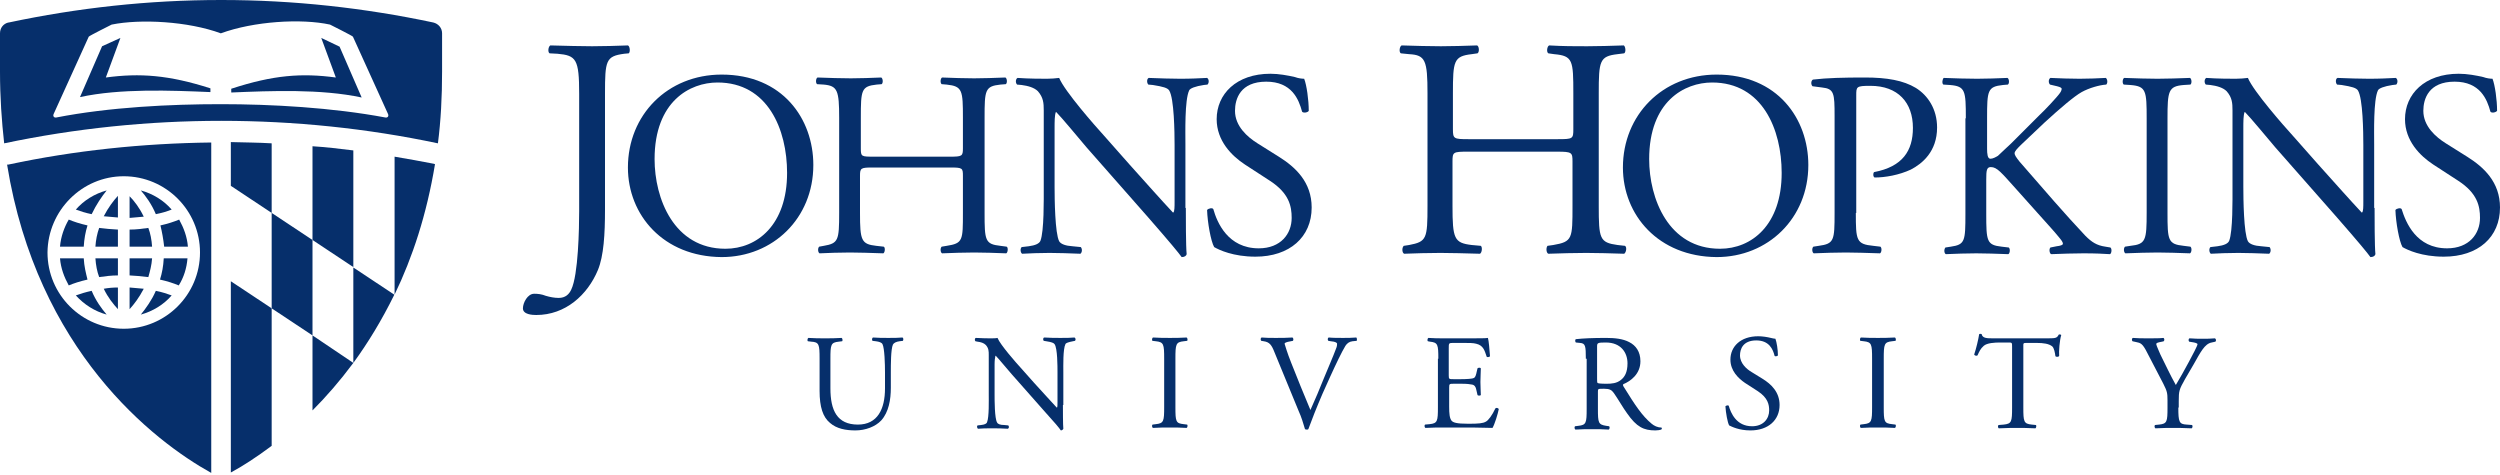 <svg width="400" height="76" viewBox="0 0 400 76" fill="none" xmlns="http://www.w3.org/2000/svg">
<path d="M141.6 59.6C141.6 58.266 141.533 55.733 141.2 55.066C141.067 54.8 140.667 54.666 140.133 54.6L139.6 54.533C139.467 54.4 139.533 54.066 139.667 54C140.467 54.066 141.333 54.066 142.133 54.066C143.067 54.066 143.667 54.066 144.4 54C144.6 54.133 144.533 54.4 144.467 54.533L143.933 54.6C143.4 54.666 143 54.866 142.867 55.133C142.533 55.866 142.533 58.333 142.533 59.6V62.066C142.533 63.933 142.2 65.933 141 67.266C140.067 68.266 138.467 68.866 136.867 68.866C135.333 68.866 133.867 68.6 132.8 67.666C131.667 66.733 131.133 65.133 131.133 62.533V57.4C131.133 55.133 131.067 54.733 129.8 54.666L129.267 54.6C129.133 54.533 129.2 54.133 129.333 54.066C130.4 54.133 131.133 54.133 132 54.133C132.867 54.133 133.6 54.133 134.667 54.066C134.8 54.133 134.867 54.533 134.733 54.6L134.2 54.666C132.933 54.8 132.867 55.133 132.867 57.4V62.133C132.867 65.666 133.933 67.933 137.267 67.933C140.4 67.933 141.6 65.466 141.6 62.133V59.6Z" fill="#062F6B"/>
<path d="M170.067 64.8C170.067 65.466 170.067 68.066 170.133 68.6C170.067 68.733 169.933 68.866 169.733 68.866C169.467 68.466 168.867 67.733 166.933 65.6L161.867 59.866C161.267 59.2 159.8 57.4 159.333 56.933H159.267C159.2 57.2 159.133 57.666 159.133 58.333V63.066C159.133 64.066 159.133 66.933 159.533 67.6C159.667 67.866 160.067 68 160.667 68L161.333 68.066C161.467 68.266 161.467 68.466 161.267 68.6C160.267 68.533 159.533 68.533 158.733 68.533C157.8 68.533 157.2 68.533 156.467 68.6C156.333 68.466 156.267 68.2 156.4 68.066L157 68C157.533 67.933 157.867 67.8 157.933 67.533C158.267 66.733 158.2 64.066 158.2 63.066V56.8C158.2 56.2 158.2 55.733 157.733 55.2C157.4 54.866 156.933 54.733 156.4 54.666L156.067 54.6C155.933 54.466 155.933 54.133 156.133 54.066C157.067 54.133 158.2 54.133 158.6 54.133C158.933 54.133 159.333 54.133 159.6 54.066C160.067 55.2 162.6 58.066 163.333 58.866L165.467 61.266C167 62.933 168.067 64.133 169.067 65.2H169.133C169.2 65.066 169.2 64.733 169.2 64.266V59.6C169.2 58.6 169.2 55.733 168.733 55.066C168.6 54.866 168.267 54.733 167.4 54.6L167 54.533C166.867 54.4 166.867 54.066 167.067 54C168.067 54.066 168.8 54.066 169.667 54.066C170.6 54.066 171.2 54.066 171.933 54C172.133 54.133 172.133 54.4 172 54.533L171.667 54.6C171 54.733 170.533 54.866 170.467 55.066C170.067 55.866 170.133 58.533 170.133 59.533V64.8H170.067Z" fill="#062F6B"/>
<path d="M186.267 57.4C186.267 55.066 186.2 54.733 184.933 54.6L184.4 54.533C184.267 54.466 184.333 54.066 184.467 54C185.533 54.066 186.267 54.066 187.2 54.066C188.067 54.066 188.8 54.066 189.867 54C190 54.066 190.067 54.466 189.933 54.533L189.4 54.6C188.133 54.733 188.067 55.066 188.067 57.4V65.133C188.067 67.466 188.133 67.733 189.4 67.866L189.933 67.933C190.067 68 190 68.4 189.867 68.466C188.8 68.4 188.067 68.4 187.2 68.4C186.267 68.4 185.533 68.4 184.467 68.466C184.333 68.4 184.267 68.066 184.4 67.933L184.933 67.866C186.2 67.733 186.267 67.4 186.267 65.133V57.4Z" fill="#062F6B"/>
<path d="M203.933 56.4C203.467 55.2 203.133 54.733 202.2 54.6L201.8 54.533C201.667 54.4 201.667 54.066 201.867 54C202.533 54.066 203.2 54.066 204.133 54.066C205.067 54.066 205.867 54.066 206.8 54C206.933 54.066 207 54.4 206.867 54.533L206.533 54.6C205.733 54.733 205.533 54.866 205.533 55C205.6 55.2 205.933 56.4 206.6 58.066C207.6 60.6 208.6 63.066 209.667 65.6C210.333 64.133 211.267 61.933 211.733 60.733C212.333 59.266 213.4 56.8 213.733 55.866C213.933 55.4 213.933 55.2 213.933 55C213.933 54.866 213.733 54.666 212.933 54.6L212.533 54.533C212.4 54.4 212.4 54.066 212.6 54C213.2 54.066 214.067 54.066 214.867 54.066C215.6 54.066 216.267 54.066 217 54C217.133 54.066 217.133 54.466 217.067 54.533L216.4 54.6C215.867 54.666 215.533 54.933 215.267 55.333C214.667 56.333 213.8 58.133 212.8 60.333L211.6 63C210.733 65 209.733 67.533 209.333 68.666C209.267 68.733 209.2 68.733 209.133 68.733C209 68.733 208.933 68.733 208.8 68.666C208.533 67.733 208.2 66.666 207.8 65.8L203.933 56.4Z" fill="#062F6B"/>
<path d="M230.133 57.4C230.133 55.133 230.067 54.8 228.8 54.667L228.467 54.6C228.333 54.533 228.4 54.133 228.533 54.067C229.467 54.133 230.2 54.133 231.067 54.133H235.133C236.533 54.133 237.8 54.133 238.067 54.067C238.2 54.467 238.333 56 238.4 57C238.333 57.133 237.933 57.2 237.867 57.067C237.533 56.067 237.333 55.267 236.2 55C235.733 54.867 235.067 54.867 234.067 54.867H232.467C231.8 54.867 231.8 54.933 231.8 55.733V60.067C231.8 60.667 231.867 60.667 232.533 60.667H233.8C234.733 60.667 235.4 60.6 235.667 60.533C235.933 60.467 236.067 60.333 236.2 59.8L236.4 58.933C236.533 58.8 236.867 58.8 236.933 58.933C236.933 59.467 236.867 60.333 236.867 61.133C236.867 61.933 236.933 62.733 236.933 63.2C236.867 63.333 236.467 63.333 236.4 63.2L236.2 62.333C236.133 61.933 235.933 61.6 235.533 61.533C235.2 61.467 234.733 61.4 233.867 61.4H232.6C231.933 61.4 231.867 61.4 231.867 62V65.067C231.867 66.2 231.933 66.933 232.267 67.333C232.533 67.6 233 67.8 234.933 67.8C236.6 67.8 237.267 67.733 237.733 67.467C238.133 67.267 238.733 66.467 239.267 65.333C239.4 65.2 239.733 65.267 239.8 65.467C239.667 66.2 239.133 67.933 238.8 68.467C236.867 68.4 234.933 68.4 232.933 68.4H231C230.067 68.4 229.333 68.4 228.067 68.467C227.933 68.4 227.867 68.067 228 67.933L228.733 67.867C230 67.733 230.067 67.4 230.067 65.133V57.4H230.133Z" fill="#062F6B"/>
<path d="M253.733 57.4C253.733 55.333 253.667 54.933 252.8 54.867L252.133 54.8C252 54.667 252 54.333 252.133 54.267C253.333 54.133 254.867 54.067 257 54.067C258.333 54.067 259.667 54.2 260.667 54.733C261.733 55.267 262.467 56.267 262.467 57.8C262.467 59.867 260.867 61 259.733 61.467C259.6 61.6 259.733 61.8 259.867 62C261.6 64.8 262.733 66.533 264.267 67.8C264.667 68.133 265.2 68.4 265.8 68.4C265.933 68.467 265.933 68.6 265.8 68.733C265.6 68.8 265.267 68.867 264.867 68.867C263 68.867 261.867 68.333 260.333 66.133C259.733 65.333 258.867 63.8 258.2 62.867C257.867 62.4 257.533 62.2 256.667 62.2C255.667 62.2 255.667 62.2 255.667 62.667V65.4C255.667 67.667 255.733 67.933 257 68.133L257.467 68.2C257.6 68.333 257.533 68.667 257.4 68.733C256.4 68.667 255.667 68.667 254.8 68.667C253.867 68.667 253.067 68.667 252.067 68.733C251.933 68.667 251.867 68.333 252 68.2L252.533 68.133C253.8 68 253.867 67.667 253.867 65.4V57.4H253.733ZM255.533 60.533C255.533 60.933 255.533 61.133 255.6 61.267C255.667 61.333 256 61.4 257.067 61.4C257.867 61.4 258.667 61.333 259.333 60.8C259.933 60.333 260.4 59.6 260.4 58.133C260.4 56.4 259.333 54.8 256.933 54.8C255.6 54.8 255.533 54.867 255.533 55.467V60.533Z" fill="#062F6B"/>
<path d="M280.067 68.867C278.267 68.867 277.067 68.267 276.667 68.067C276.4 67.6 276.133 66.067 276.067 65C276.2 64.867 276.533 64.8 276.6 64.934C276.933 66.067 277.8 68.2 280.333 68.2C282.133 68.2 283.067 67 283.067 65.667C283.067 64.734 282.867 63.667 281.267 62.6L279.2 61.267C278.133 60.534 276.867 59.334 276.867 57.534C276.867 55.467 278.467 53.8 281.333 53.8C282 53.8 282.8 53.934 283.333 54.067C283.6 54.134 283.933 54.2 284.067 54.2C284.267 54.734 284.467 55.934 284.467 56.867C284.4 57 284 57.067 283.933 56.934C283.667 55.867 283.067 54.467 281 54.467C278.867 54.467 278.4 55.867 278.4 56.867C278.4 58.134 279.467 59.067 280.267 59.534L282 60.6C283.4 61.467 284.733 62.734 284.733 64.8C284.733 67.2 282.933 68.867 280.067 68.867Z" fill="#062F6B"/>
<path d="M299.533 57.4C299.533 55.066 299.467 54.733 298.2 54.6L297.667 54.533C297.533 54.466 297.6 54.066 297.733 54C298.8 54.066 299.533 54.066 300.467 54.066C301.333 54.066 302.067 54.066 303.2 54C303.333 54.066 303.4 54.466 303.267 54.533L302.733 54.6C301.467 54.733 301.4 55.066 301.4 57.4V65.133C301.4 67.466 301.467 67.733 302.733 67.866L303.267 67.933C303.4 68 303.333 68.4 303.2 68.466C302.133 68.4 301.4 68.4 300.467 68.4C299.533 68.4 298.8 68.4 297.733 68.466C297.6 68.4 297.533 68.066 297.667 67.933L298.2 67.866C299.467 67.733 299.533 67.4 299.533 65.133V57.4Z" fill="#062F6B"/>
<path d="M323.733 65.2C323.733 67.467 323.8 67.8 325.067 67.933L325.733 68C325.867 68.067 325.8 68.467 325.667 68.533C324.4 68.467 323.667 68.467 322.8 68.467C321.933 68.467 321.133 68.467 319.8 68.533C319.667 68.467 319.6 68.067 319.8 68L320.6 67.933C321.867 67.8 321.933 67.467 321.933 65.2V55.467C321.933 54.8 321.933 54.8 321.267 54.8H320.067C319.133 54.8 317.933 54.867 317.4 55.333C316.867 55.8 316.667 56.267 316.4 56.867C316.2 57 315.933 56.867 315.867 56.733C316.2 55.733 316.533 54.333 316.667 53.467C316.733 53.4 317 53.4 317.067 53.467C317.2 54.133 317.933 54.133 318.933 54.133H327.733C328.933 54.133 329.133 54.067 329.4 53.533C329.533 53.467 329.733 53.533 329.8 53.6C329.533 54.467 329.4 56.267 329.467 56.933C329.4 57.133 329 57.133 328.867 57C328.8 56.467 328.667 55.667 328.333 55.4C327.8 55 327 54.867 325.8 54.867H324.333C323.667 54.867 323.733 54.867 323.733 55.6V65.2Z" fill="#062F6B"/>
<path d="M348.533 65.2C348.533 67.533 348.667 67.867 349.867 67.933L350.733 68C350.867 68.133 350.8 68.467 350.667 68.533C349.333 68.467 348.6 68.467 347.733 68.467C346.8 68.467 346.067 68.467 344.867 68.533C344.733 68.467 344.667 68.133 344.8 68L345.467 67.933C346.733 67.8 346.8 67.467 346.8 65.2V64.067C346.8 62.867 346.733 62.6 346.133 61.4L343.533 56.4C342.8 54.933 342.467 54.867 341.8 54.733L341.2 54.6C341.067 54.467 341.067 54.133 341.267 54.067C341.933 54.133 342.733 54.133 343.8 54.133C344.8 54.133 345.6 54.133 346.133 54.067C346.333 54.133 346.333 54.467 346.2 54.6L345.933 54.667C345.2 54.8 345 54.867 345 55.067C345 55.267 345.6 56.533 345.667 56.733C346.467 58.333 347.267 60.067 348.133 61.6C348.8 60.467 349.533 59.2 350.2 57.933C350.8 56.8 351.6 55.333 351.6 55.067C351.6 54.933 351.2 54.8 350.667 54.733L350.267 54.667C350.133 54.533 350.133 54.2 350.333 54.133C351.133 54.2 351.733 54.2 352.4 54.2C353.067 54.2 353.667 54.2 354.4 54.133C354.6 54.267 354.6 54.533 354.467 54.667L353.867 54.8C352.733 55 352.067 56.4 351 58.267L349.6 60.667C348.667 62.333 348.6 62.533 348.6 64.2V65.2H348.533Z" fill="#062F6B"/>
<path d="M36.934 75.6C38.8 74.6 41.067 73.133 43.467 71.333V49.333L36.934 45V75.6Z" fill="#062F6B"/>
<path d="M36.934 29.733L43.467 34.067V22.933C41.267 22.8 39.133 22.8 36.934 22.733V29.733Z" fill="#062F6B"/>
<path d="M56.533 24.067C54.333 23.8 52.2 23.534 50 23.4V38.4L56.533 42.733V24.067Z" fill="#062F6B"/>
<path d="M50 53.666V65.666C52.2 63.467 54.4 60.933 56.533 58.066L50 53.666Z" fill="#062F6B"/>
<path d="M63.133 25.067V47.134C66 41.2 68.267 34.334 69.6 26.267L69.4 26.2C67.267 25.8 65.2 25.4 63.133 25.067Z" fill="#062F6B"/>
<path d="M43.467 34.067V49.334L50 53.667V38.4L43.467 34.067Z" fill="#062F6B"/>
<path d="M56.533 42.8V58.067C58.867 54.867 61.067 51.267 63.067 47.2V47.134L56.533 42.8Z" fill="#062F6B"/>
<path d="M22.533 50.334C24.467 49.8 26.2 48.733 27.467 47.267C26.733 47 25.933 46.733 24.933 46.533C24.267 48.067 23.333 49.334 22.533 50.334Z" fill="#062F6B"/>
<path d="M12.133 47.267C13.467 48.733 15.133 49.8 17.067 50.334C16.267 49.4 15.333 48.133 14.667 46.533C13.733 46.733 12.867 47 12.133 47.267Z" fill="#062F6B"/>
<path d="M18.867 31.333C18.133 32.133 17.333 33.2 16.6 34.6C17.267 34.667 18.067 34.733 18.867 34.8V31.333Z" fill="#062F6B"/>
<path d="M25.6 44.733C26.8 45 27.8 45.334 28.6 45.667C29.4 44.4 29.867 42.934 30 41.334H26.2C26.133 42.6 25.933 43.667 25.6 44.733Z" fill="#062F6B"/>
<path d="M17.067 30.467C15.133 31 13.4 32.067 12.133 33.533C12.867 33.8 13.667 34.067 14.667 34.267C15.4 32.733 16.267 31.467 17.067 30.467Z" fill="#062F6B"/>
<path d="M27.467 33.533C26.2 32.067 24.467 31 22.533 30.467C23.333 31.4 24.267 32.667 24.933 34.267C25.933 34.067 26.8 33.8 27.467 33.533Z" fill="#062F6B"/>
<path d="M26.267 39.467H30.067C29.933 37.867 29.4 36.467 28.667 35.133C27.867 35.467 26.867 35.8 25.667 36.067C25.933 37.133 26.133 38.267 26.267 39.467Z" fill="#062F6B"/>
<path d="M20.733 49.467C21.467 48.667 22.267 47.6 23 46.2C22.267 46.133 21.533 46.067 20.733 46V49.467Z" fill="#062F6B"/>
<path d="M18.867 41.334H15.267C15.333 42.4 15.533 43.467 15.867 44.334C16.8 44.2 17.8 44.067 18.867 44.067V41.334Z" fill="#062F6B"/>
<path d="M20.733 44.067C21.8 44.133 22.8 44.2 23.733 44.334C24 43.4 24.267 42.4 24.333 41.334H20.733V44.067Z" fill="#062F6B"/>
<path d="M23 34.667C22.333 33.267 21.467 32.133 20.733 31.4V34.867C21.533 34.8 22.333 34.733 23 34.667Z" fill="#062F6B"/>
<path d="M24.333 39.467C24.267 38.4 24.067 37.334 23.733 36.467C22.8 36.6 21.8 36.733 20.733 36.733V39.467H24.333Z" fill="#062F6B"/>
<path d="M16.6 46.2C17.267 47.6 18.133 48.667 18.867 49.467V46C18.067 46 17.333 46.067 16.6 46.2Z" fill="#062F6B"/>
<path d="M14 36.067C12.8 35.8 11.8 35.467 11 35.133C10.267 36.4 9.733 37.867 9.6 39.467H13.4C13.467 38.267 13.667 37.133 14 36.067Z" fill="#062F6B"/>
<path d="M18.867 36.733C17.8 36.667 16.8 36.6 15.867 36.467C15.533 37.4 15.333 38.4 15.267 39.467H18.867V36.733Z" fill="#062F6B"/>
<path d="M13.4 41.334H9.6C9.733 42.934 10.267 44.334 11 45.667C11.8 45.334 12.8 45 14 44.733C13.733 43.667 13.467 42.6 13.4 41.334Z" fill="#062F6B"/>
<path d="M1.133 26.333C5.933 56.067 24.533 70.533 33.8 75.667V22.8C22.867 22.933 11.933 24.067 1.333 26.333H1.133ZM19.8 28.2C26.533 28.2 32 33.667 32 40.4C32 47.133 26.533 52.6 19.8 52.6C13.067 52.6 7.6 47.133 7.6 40.4C7.667 33.667 13.133 28.2 19.8 28.2Z" fill="#062F6B"/>
<path d="M69.333 3.6C58.333 1.267 47 0 35.4 0C23.733 0 12.4 1.267 1.4 3.6H1.333C0.533 3.8 0 4.467 0 5.333V11.467C0 15.533 0.267 19.333 0.667 22.933C12.067 20.533 23.733 19.333 35.4 19.333C47.067 19.333 58.733 20.533 70.067 22.933C70.533 19.333 70.733 15.533 70.733 11.467V5.333C70.733 4.467 70.133 3.8 69.333 3.6ZM61.667 18.8C53.133 17.2 43.4 16.667 35.333 16.667C27.333 16.667 17.533 17.133 9 18.8C8.667 18.867 8.4 18.6 8.6 18.2L14.2 5.867C14.267 5.733 17.867 3.933 17.867 3.933C22.467 3 30.067 3.4 35.333 5.333C40.6 3.4 48.2 2.933 52.8 3.933C52.8 3.933 56.4 5.733 56.467 5.867L62.067 18.2C62.267 18.6 62 18.867 61.667 18.8Z" fill="#062F6B"/>
<path d="M51.4 6.067L53.733 12.4C48.267 11.667 43.733 12 37 14.2V14.8C43.333 14.534 51.333 14.2 57.867 15.6L54.333 7.467L51.4 6.067Z" fill="#062F6B"/>
<path d="M16.933 12.4L19.267 6.067L16.333 7.4L12.8 15.534C19.267 14.134 27.333 14.467 33.667 14.734V14.134C27 12 22.4 11.667 16.933 12.4Z" fill="#062F6B"/>
<path d="M92.667 15C92.667 9.467 92.2 8.867 89.2 8.6L87.933 8.533C87.6 8.333 87.733 7.4 88.067 7.267C90.933 7.333 92.667 7.4 94.733 7.4C96.733 7.4 98.467 7.333 100.467 7.267C100.8 7.4 100.867 8.333 100.6 8.533L99.867 8.6C96.933 9 96.8 9.667 96.8 15V33.533C96.8 37.467 96.6 40.933 95.667 43.2C94 47.2 90.467 50.4 85.8 50.4C85.2 50.4 83.667 50.333 83.667 49.333C83.667 48.467 84.4 47 85.467 47C86.067 47 86.667 47.067 87.333 47.333C88 47.533 88.733 47.667 89.4 47.667C90.467 47.667 91.067 47.067 91.4 46.333C92.533 44 92.667 36.467 92.667 33.8V15Z" fill="#062F6B"/>
<path d="M100.467 26.8C100.467 18.4 106.8 11.933 115.467 11.933C125.2 11.933 130.133 19 130.133 26.4C130.133 34.933 123.667 41.133 115.467 41.133C106.133 41.067 100.467 34.4 100.467 26.8ZM125.933 27.667C125.933 20.733 122.867 13.2 114.8 13.2C110.4 13.2 104.733 16.2 104.733 25.467C104.733 31.733 107.8 39.8 116.067 39.8C121.133 39.8 125.933 36 125.933 27.667Z" fill="#062F6B"/>
<path d="M139.733 26.8C137.733 26.8 137.6 26.867 137.6 28.133V34.067C137.6 38.467 137.8 39.067 140.2 39.333L141.4 39.467C141.667 39.6 141.6 40.4 141.333 40.533C139.067 40.467 137.6 40.4 136 40.4C134.2 40.4 132.733 40.467 131.133 40.533C130.867 40.4 130.8 39.733 131.067 39.467L131.8 39.333C134.133 38.933 134.267 38.467 134.267 34.067V18.867C134.267 14.467 134 13.733 131.8 13.533L130.733 13.467C130.467 13.267 130.533 12.533 130.8 12.4C132.867 12.467 134.333 12.533 136.133 12.533C137.8 12.533 139.2 12.467 141 12.4C141.267 12.533 141.333 13.267 141.067 13.467L140.267 13.533C137.8 13.8 137.733 14.4 137.733 18.867V23.733C137.733 25.067 137.8 25.067 139.867 25.067H151.933C153.933 25.067 154.067 25 154.067 23.733V18.867C154.067 14.467 154 13.8 151.467 13.533L150.667 13.467C150.4 13.267 150.467 12.533 150.733 12.4C152.667 12.467 154.133 12.533 155.867 12.533C157.533 12.533 158.933 12.467 160.867 12.4C161.133 12.533 161.2 13.267 160.933 13.467L160.067 13.533C157.6 13.8 157.533 14.4 157.533 18.867V34.067C157.533 38.467 157.6 39.067 160.067 39.333L161.067 39.467C161.333 39.6 161.267 40.4 161 40.533C159 40.467 157.533 40.4 155.867 40.4C154.133 40.4 152.6 40.467 150.733 40.533C150.467 40.4 150.4 39.733 150.667 39.467L151.467 39.333C154.067 38.933 154.067 38.467 154.067 34.067V28.133C154.067 26.867 154 26.8 151.933 26.8H139.733Z" fill="#062F6B"/>
<path d="M189.733 33.267C189.733 34.533 189.733 39.533 189.867 40.666C189.8 40.933 189.533 41.133 189.067 41.133C188.533 40.4 187.333 38.933 183.667 34.733L173.867 23.6C172.733 22.267 169.867 18.8 169 17.933H168.933C168.733 18.466 168.733 19.4 168.733 20.667V29.866C168.733 31.866 168.8 37.333 169.467 38.6C169.733 39.066 170.533 39.333 171.6 39.4L172.933 39.533C173.2 39.867 173.133 40.4 172.867 40.6C171 40.533 169.467 40.467 167.933 40.467C166.133 40.467 165 40.533 163.533 40.6C163.267 40.4 163.2 39.8 163.467 39.533L164.6 39.4C165.6 39.267 166.267 39 166.467 38.533C167.067 37 167 31.866 167 29.866V17.667C167 16.467 166.933 15.6 166.067 14.6C165.467 14 164.467 13.733 163.467 13.6L162.733 13.533C162.467 13.267 162.467 12.667 162.8 12.467C164.6 12.6 166.8 12.6 167.533 12.6C168.2 12.6 168.933 12.533 169.467 12.467C170.333 14.6 175.267 20.2 176.667 21.733L180.733 26.333C183.667 29.6 185.733 31.933 187.667 34H187.733C187.933 33.8 187.933 33.133 187.933 32.2V23.2C187.933 21.2 187.867 15.733 187.067 14.467C186.8 14.067 186.133 13.867 184.467 13.6L183.733 13.533C183.467 13.267 183.467 12.6 183.8 12.467C185.733 12.533 187.2 12.6 188.8 12.6C190.6 12.6 191.733 12.533 193.133 12.467C193.467 12.667 193.467 13.267 193.2 13.533L192.6 13.6C191.267 13.8 190.4 14.133 190.267 14.467C189.533 16 189.667 21.2 189.667 23.133V33.267H189.733Z" fill="#062F6B"/>
<path d="M200.867 41.067C197.333 41.067 195.067 40 194.267 39.533C193.733 38.6 193.2 35.6 193.133 33.6C193.333 33.333 194 33.2 194.133 33.467C194.733 35.6 196.467 39.733 201.4 39.733C204.933 39.733 206.667 37.4 206.667 34.867C206.667 33 206.267 30.933 203.2 28.933L199.2 26.333C197.067 24.933 194.667 22.533 194.667 19.067C194.667 15.067 197.8 11.8 203.267 11.8C204.6 11.8 206.067 12.067 207.2 12.333C207.733 12.533 208.333 12.6 208.667 12.6C209.067 13.6 209.4 16 209.4 17.733C209.267 18 208.533 18.133 208.333 17.867C207.8 15.867 206.667 13.067 202.6 13.067C198.467 13.067 197.6 15.8 197.6 17.733C197.6 20.2 199.6 21.933 201.2 22.933L204.6 25.067C207.267 26.733 209.867 29.133 209.867 33.2C209.867 37.933 206.333 41.067 200.867 41.067Z" fill="#062F6B"/>
<path d="M234.867 24.267C232.467 24.267 232.4 24.333 232.4 25.867V32.933C232.4 38.2 232.667 38.867 235.467 39.2L236.933 39.333C237.2 39.533 237.133 40.4 236.8 40.6C234.067 40.533 232.4 40.467 230.467 40.467C228.333 40.467 226.6 40.533 224.667 40.6C224.333 40.467 224.267 39.667 224.6 39.333L225.467 39.2C228.267 38.667 228.4 38.2 228.4 32.933V14.933C228.4 9.667 228.067 8.8 225.467 8.667L224.133 8.533C223.8 8.333 223.933 7.4 224.267 7.267C226.733 7.333 228.4 7.4 230.533 7.4C232.467 7.4 234.2 7.333 236.333 7.267C236.667 7.4 236.733 8.333 236.4 8.533L235.467 8.667C232.6 9 232.467 9.733 232.467 14.933V20.667C232.467 22.2 232.6 22.267 234.933 22.267H249.267C251.667 22.267 251.733 22.2 251.733 20.667V14.933C251.733 9.667 251.667 8.933 248.667 8.667L247.733 8.533C247.4 8.333 247.533 7.4 247.867 7.267C250.133 7.4 251.867 7.4 253.933 7.4C255.867 7.4 257.6 7.333 259.8 7.267C260.067 7.4 260.2 8.333 259.867 8.533L258.8 8.667C255.933 9 255.8 9.733 255.8 14.933V32.933C255.8 38.2 255.933 38.8 258.8 39.2L260 39.333C260.333 39.533 260.2 40.4 259.867 40.6C257.467 40.533 255.8 40.467 253.8 40.467C251.733 40.467 249.933 40.533 247.733 40.6C247.4 40.467 247.333 39.667 247.6 39.333L248.533 39.2C251.6 38.667 251.6 38.2 251.6 32.933V25.867C251.6 24.4 251.533 24.267 249.133 24.267H234.867Z" fill="#062F6B"/>
<path d="M259.667 26.8C259.667 18.4 266 11.933 274.667 11.933C284.4 11.933 289.333 19 289.333 26.4C289.333 34.933 282.867 41.133 274.667 41.133C265.333 41.067 259.667 34.4 259.667 26.8ZM285.067 27.667C285.067 20.733 282 13.2 273.933 13.2C269.533 13.2 263.867 16.2 263.867 25.467C263.867 31.733 266.933 39.8 275.2 39.8C280.267 39.8 285.067 36 285.067 27.667Z" fill="#062F6B"/>
<path d="M296.933 34.067C296.933 38.467 297 39.067 299.733 39.333L300.867 39.467C301.133 39.667 301.067 40.4 300.8 40.533C298.4 40.467 297 40.4 295.333 40.4C293.533 40.4 292.067 40.467 290.2 40.533C289.933 40.4 289.867 39.733 290.133 39.467L291 39.333C293.467 39 293.533 38.467 293.533 34.067V18.533C293.533 14.933 293.467 14.2 291.533 14L290 13.8C289.733 13.533 289.733 12.933 290.067 12.733C292.333 12.467 294.933 12.4 298.4 12.4C301.933 12.4 304.533 12.867 306.533 14.067C308.467 15.267 309.933 17.467 309.933 20.4C309.933 24.267 307.533 26.2 305.733 27.133C303.867 28 301.667 28.4 299.933 28.4C299.667 28.267 299.667 27.667 299.867 27.533C304.4 26.667 306.067 24.133 306.067 20.467C306.067 16.4 303.667 13.733 299.267 13.733C297 13.733 297 13.867 297 15.267V34.067H296.933Z" fill="#062F6B"/>
<path d="M314.533 18.933C314.533 14.533 314.467 13.8 312 13.6L310.933 13.533C310.667 13.333 310.8 12.6 311 12.467C313.067 12.533 314.4 12.6 316.333 12.6C318 12.6 319.4 12.533 321.2 12.467C321.467 12.6 321.533 13.333 321.267 13.533L320.467 13.6C318 13.867 317.933 14.467 317.933 18.933V23.8C317.933 24.6 318 25.4 318.467 25.4C318.867 25.4 319.333 25.133 319.667 24.933C320.267 24.4 321.333 23.333 321.8 22.933L326.333 18.4C327.133 17.667 329.2 15.467 329.6 14.867C329.8 14.6 329.867 14.333 329.867 14.2C329.867 14.067 329.667 13.933 329.133 13.8L328 13.533C327.733 13.267 327.733 12.667 328.067 12.467C329.533 12.533 331.2 12.6 332.733 12.6C334.2 12.6 335.667 12.533 336.933 12.467C337.2 12.667 337.267 13.267 337 13.533C335.933 13.6 334.267 14.067 333.067 14.733C331.867 15.4 329.533 17.4 327.133 19.6L323.333 23.2C322.733 23.8 322.333 24.2 322.333 24.533C322.333 24.8 322.6 25.2 323.133 25.866C327.133 30.466 330.4 34.267 333.667 37.733C334.667 38.733 335.467 39.267 336.867 39.467L337.667 39.6C337.933 39.8 337.867 40.533 337.6 40.666C336.533 40.6 335.333 40.533 333.333 40.533C331.6 40.533 330.133 40.6 328.2 40.666C327.933 40.6 327.8 39.867 328.067 39.6L329.067 39.4C329.667 39.333 330.067 39.2 330.067 39C330.067 38.733 329.8 38.4 329.467 38C328.667 37 327.6 35.867 326 34.067L322.6 30.267C320.2 27.6 319.533 26.733 318.533 26.733C317.867 26.733 317.8 27.267 317.8 28.733V34.2C317.8 38.6 317.867 39.2 320.267 39.467L321.4 39.6C321.667 39.8 321.6 40.533 321.333 40.666C319.267 40.6 317.8 40.533 316.2 40.533C314.467 40.533 313.067 40.6 311.333 40.666C311.067 40.533 311 39.933 311.267 39.6L312.133 39.467C314.4 39.133 314.467 38.6 314.467 34.2V18.933H314.533Z" fill="#062F6B"/>
<path d="M343.467 19C343.467 14.533 343.4 13.8 340.867 13.6L339.8 13.533C339.533 13.333 339.6 12.6 339.867 12.467C342 12.533 343.4 12.6 345.2 12.6C346.867 12.6 348.333 12.533 350.4 12.467C350.667 12.6 350.733 13.333 350.467 13.533L349.4 13.6C346.933 13.8 346.8 14.533 346.8 19V34C346.8 38.467 346.867 39.067 349.4 39.333L350.467 39.467C350.733 39.667 350.667 40.4 350.4 40.533C348.267 40.467 346.867 40.4 345.2 40.4C343.4 40.4 342.133 40.467 340.067 40.533C339.8 40.4 339.733 39.733 340 39.467L340.867 39.333C343.333 39.067 343.467 38.467 343.467 34V19Z" fill="#062F6B"/>
<path d="M379.933 33.267C379.933 34.533 379.933 39.533 380.067 40.666C380 40.933 379.733 41.133 379.267 41.133C378.733 40.4 377.533 38.933 373.867 34.733L364.067 23.6C362.933 22.267 360.067 18.8 359.2 17.933H359.133C358.933 18.466 358.933 19.4 358.933 20.667V29.866C358.933 31.866 359 37.333 359.667 38.6C359.933 39.066 360.733 39.333 361.8 39.4L363.133 39.533C363.4 39.867 363.333 40.4 363.067 40.6C361.2 40.533 359.667 40.467 358.133 40.467C356.333 40.467 355.2 40.533 353.733 40.6C353.467 40.4 353.4 39.8 353.667 39.533L354.8 39.4C355.8 39.267 356.467 39 356.667 38.533C357.267 37 357.2 31.866 357.2 29.866V17.667C357.2 16.467 357.133 15.6 356.267 14.6C355.667 14 354.667 13.733 353.667 13.6L352.933 13.533C352.667 13.267 352.667 12.667 353 12.467C354.8 12.6 357 12.6 357.733 12.6C358.4 12.6 359.133 12.533 359.667 12.467C360.533 14.6 365.467 20.2 366.867 21.733L370.933 26.333C373.867 29.6 375.933 31.933 377.867 34H377.933C378.133 33.8 378.133 33.133 378.133 32.2V23.2C378.133 21.2 378.067 15.733 377.267 14.467C377 14.067 376.333 13.867 374.667 13.6L373.933 13.533C373.667 13.267 373.667 12.6 374 12.467C375.933 12.533 377.4 12.6 379 12.6C380.8 12.6 381.933 12.533 383.333 12.467C383.667 12.667 383.667 13.267 383.4 13.533L382.8 13.6C381.467 13.8 380.6 14.133 380.467 14.467C379.733 16 379.867 21.2 379.867 23.133V33.267H379.933Z" fill="#062F6B"/>
<path d="M391 41.067C387.467 41.067 385.2 40 384.4 39.533C383.867 38.6 383.333 35.6 383.267 33.6C383.467 33.333 384.133 33.2 384.267 33.467C384.933 35.6 386.6 39.733 391.533 39.733C395.067 39.733 396.8 37.4 396.8 34.867C396.8 33 396.4 30.933 393.333 28.933L389.333 26.333C387.2 24.933 384.8 22.533 384.8 19.067C384.8 15.067 387.933 11.8 393.4 11.8C394.733 11.8 396.2 12.067 397.333 12.333C397.867 12.533 398.467 12.6 398.8 12.6C399.2 13.6 399.533 16 399.533 17.733C399.333 18 398.667 18.133 398.467 17.867C397.933 15.867 396.8 13.067 392.733 13.067C388.6 13.067 387.733 15.8 387.733 17.733C387.733 20.2 389.733 21.933 391.333 22.933L394.733 25.067C397.4 26.733 400 29.133 400 33.2C400 37.933 396.533 41.067 391 41.067Z" fill="#062F6B"/>
</svg>
